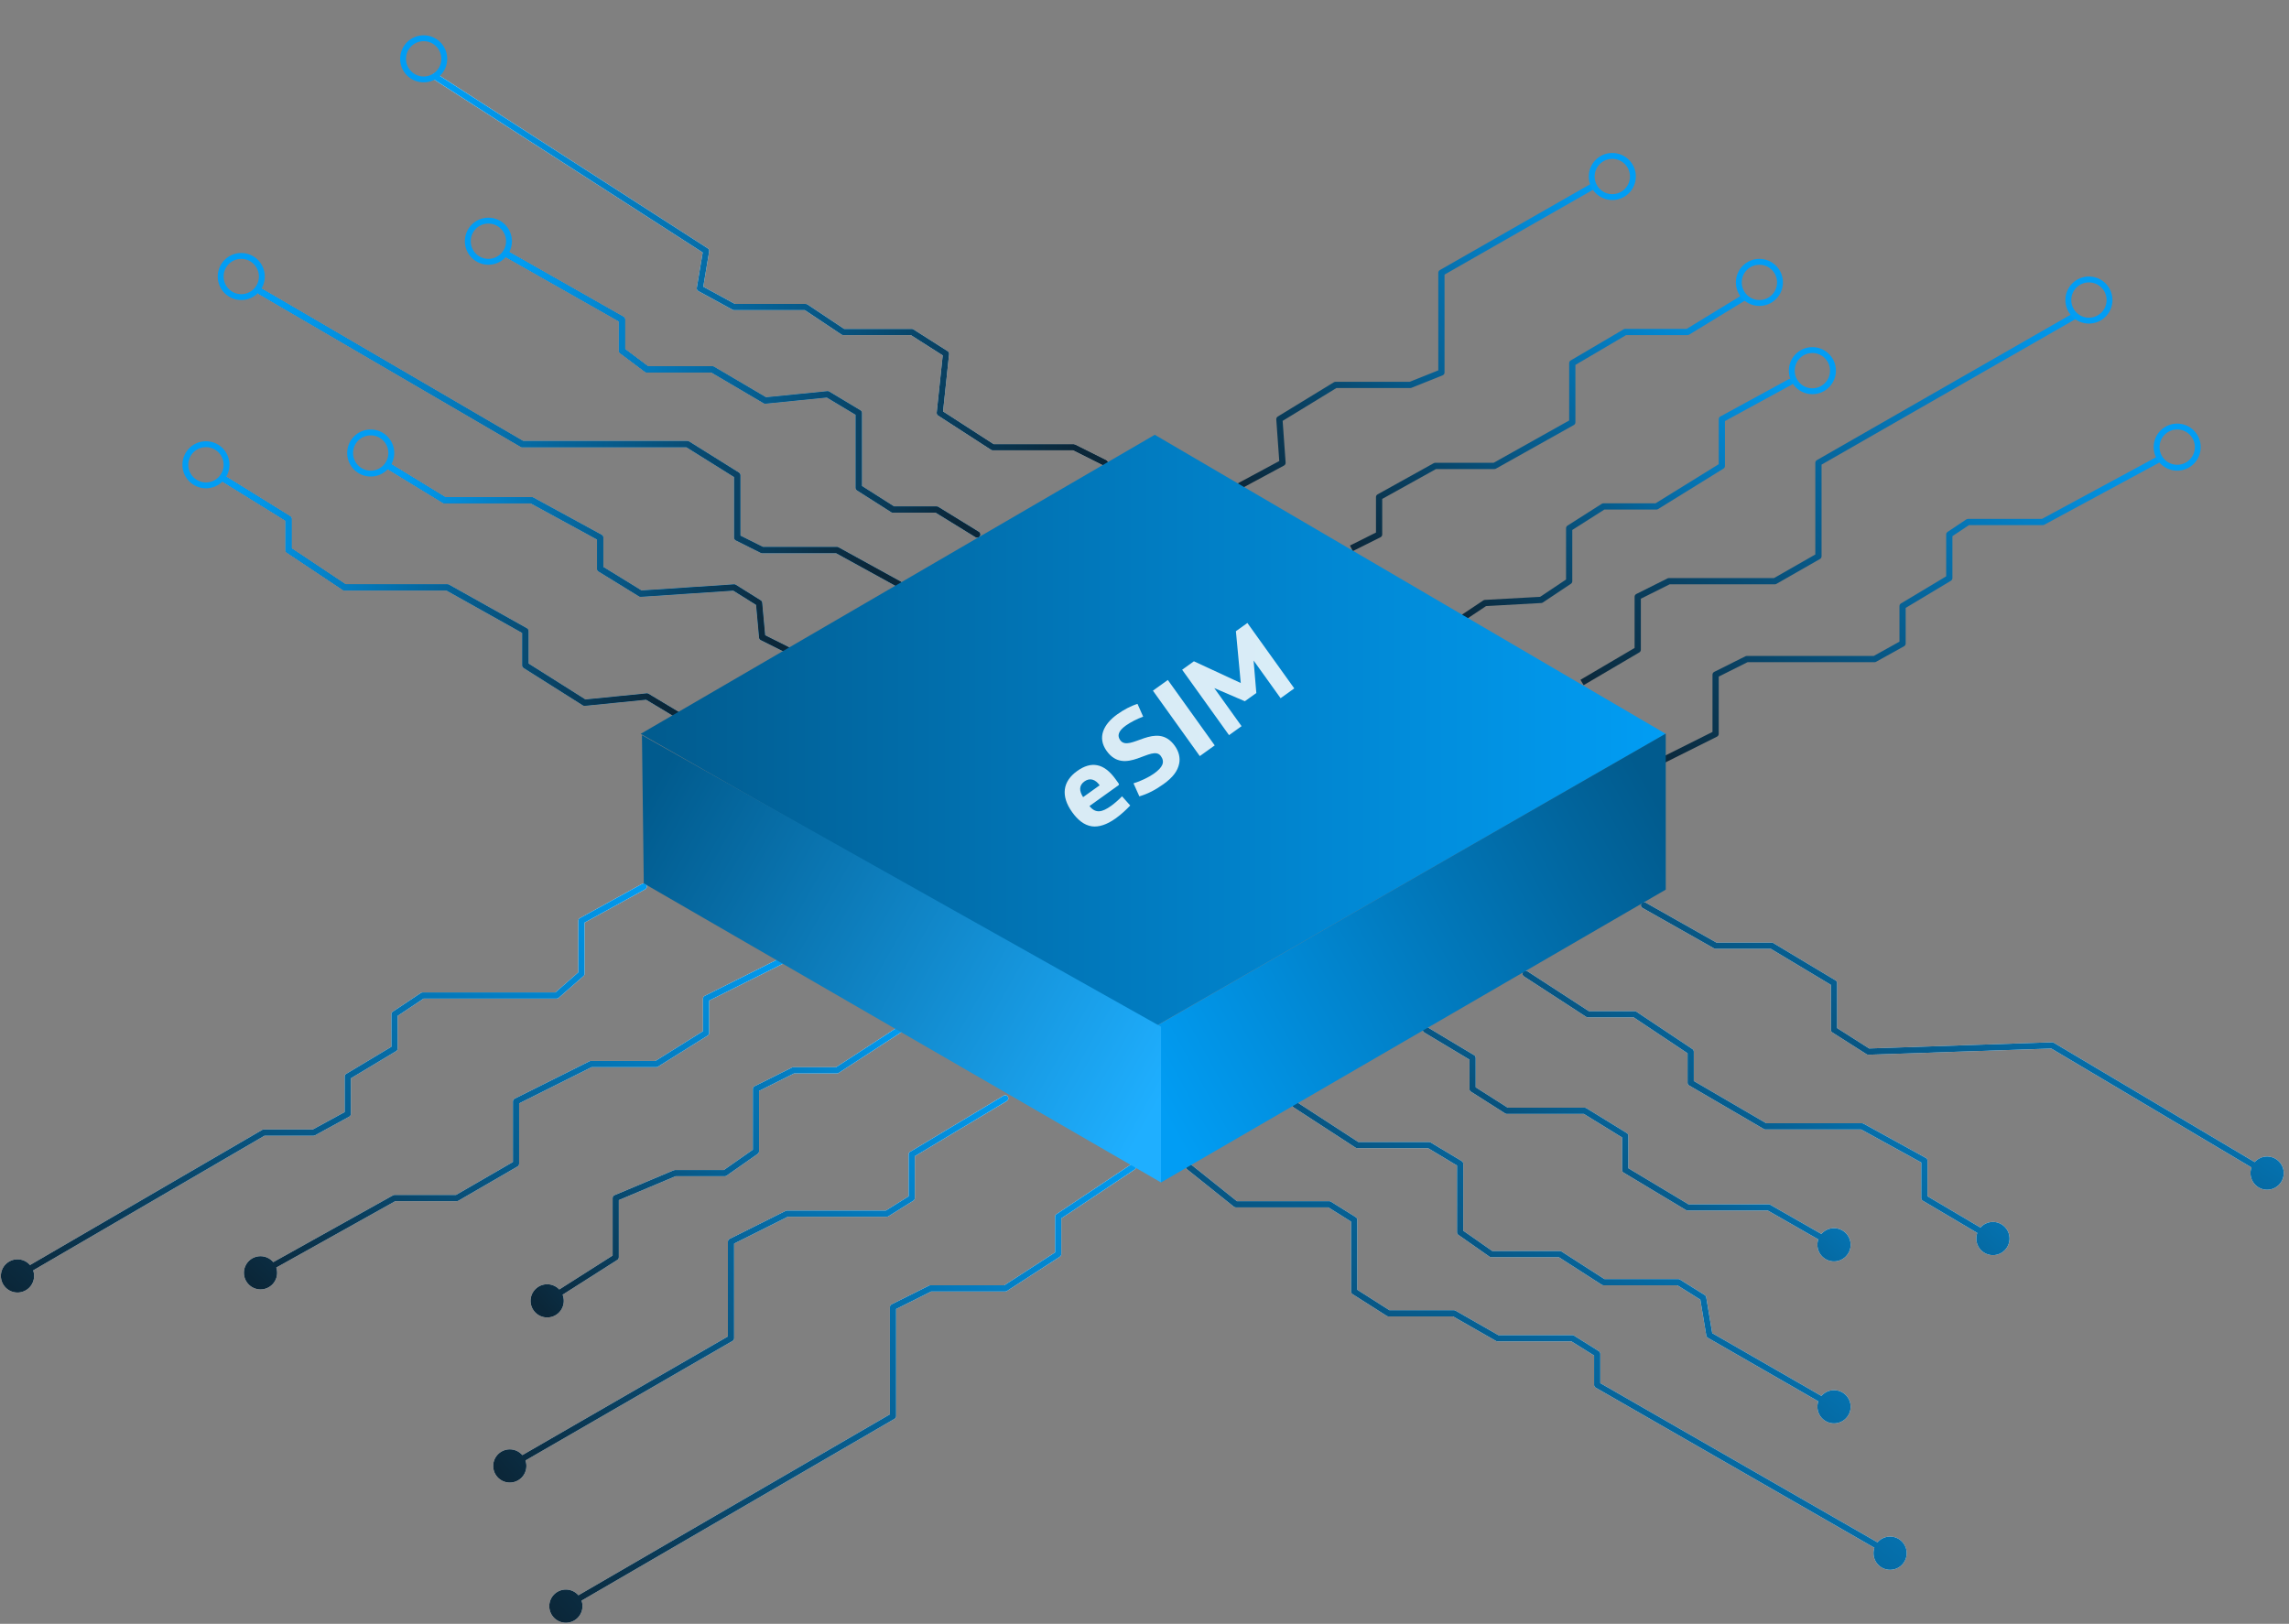 <svg width="389" height="276" viewBox="0 0 389 276" fill="none" xmlns="http://www.w3.org/2000/svg">
<rect x="0" y="0" width="389" height="276" fill="#808080" stroke="none"/>
<path d="M202.399 197.924C202.171 197.742 201.838 197.779 201.655 198.007C201.472 198.235 201.509 198.569 201.738 198.751L202.399 197.924ZM210.011 204.692L209.68 205.106C209.774 205.181 209.891 205.222 210.011 205.222V204.692ZM225.897 204.692L226.177 204.243C226.093 204.19 225.996 204.163 225.897 204.163V204.692ZM230.133 207.34H230.662C230.662 207.157 230.568 206.987 230.413 206.891L230.133 207.34ZM230.133 219.519H229.603C229.603 219.7 229.696 219.868 229.849 219.965L230.133 219.519ZM235.957 223.225L235.673 223.672C235.758 223.726 235.857 223.755 235.957 223.755V223.225ZM247.077 223.225L247.34 222.765C247.26 222.72 247.17 222.696 247.077 222.696V223.225ZM254.491 227.461L254.228 227.921C254.308 227.967 254.398 227.991 254.491 227.991V227.461ZM267.199 227.461L267.48 227.012C267.396 226.96 267.298 226.932 267.199 226.932V227.461ZM271.435 230.109H271.965C271.965 229.926 271.871 229.757 271.716 229.66L271.435 230.109ZM271.435 235.404H270.906C270.906 235.594 271.007 235.769 271.171 235.863L271.435 235.404ZM318.386 263.998C318.386 265.558 319.65 266.822 321.21 266.822C322.77 266.822 324.034 265.558 324.034 263.998C324.034 262.438 322.77 261.174 321.21 261.174C319.65 261.174 318.386 262.438 318.386 263.998ZM201.738 198.751L209.68 205.106L210.342 204.279L202.399 197.924L201.738 198.751ZM210.011 205.222H225.897V204.163H210.011V205.222ZM225.616 205.141L229.852 207.789L230.413 206.891L226.177 204.243L225.616 205.141ZM229.603 207.34V219.519H230.662V207.34H229.603ZM229.849 219.965L235.673 223.672L236.242 222.778L230.417 219.072L229.849 219.965ZM235.957 223.755H247.077V222.696H235.957V223.755ZM246.815 223.685L254.228 227.921L254.753 227.002L247.34 222.765L246.815 223.685ZM254.491 227.991H267.199V226.932H254.491V227.991ZM266.918 227.91L271.155 230.558L271.716 229.66L267.48 227.012L266.918 227.91ZM270.906 230.109V235.404H271.965V230.109H270.906ZM271.171 235.863L320.946 264.457L321.474 263.539L271.699 234.945L271.171 235.863Z" fill="white"/>
<path d="M202.399 197.924C202.171 197.742 201.838 197.779 201.655 198.007C201.472 198.235 201.509 198.569 201.738 198.751L202.399 197.924ZM210.011 204.692L209.68 205.106C209.774 205.181 209.891 205.222 210.011 205.222V204.692ZM225.897 204.692L226.177 204.243C226.093 204.19 225.996 204.163 225.897 204.163V204.692ZM230.133 207.34H230.662C230.662 207.157 230.568 206.987 230.413 206.891L230.133 207.34ZM230.133 219.519H229.603C229.603 219.7 229.696 219.868 229.849 219.965L230.133 219.519ZM235.957 223.225L235.673 223.672C235.758 223.726 235.857 223.755 235.957 223.755V223.225ZM247.077 223.225L247.34 222.765C247.26 222.72 247.17 222.696 247.077 222.696V223.225ZM254.491 227.461L254.228 227.921C254.308 227.967 254.398 227.991 254.491 227.991V227.461ZM267.199 227.461L267.48 227.012C267.396 226.96 267.298 226.932 267.199 226.932V227.461ZM271.435 230.109H271.965C271.965 229.926 271.871 229.757 271.716 229.66L271.435 230.109ZM271.435 235.404H270.906C270.906 235.594 271.007 235.769 271.171 235.863L271.435 235.404ZM318.386 263.998C318.386 265.558 319.65 266.822 321.21 266.822C322.77 266.822 324.034 265.558 324.034 263.998C324.034 262.438 322.77 261.174 321.21 261.174C319.65 261.174 318.386 262.438 318.386 263.998ZM201.738 198.751L209.68 205.106L210.342 204.279L202.399 197.924L201.738 198.751ZM210.011 205.222H225.897V204.163H210.011V205.222ZM225.616 205.141L229.852 207.789L230.413 206.891L226.177 204.243L225.616 205.141ZM229.603 207.34V219.519H230.662V207.34H229.603ZM229.849 219.965L235.673 223.672L236.242 222.778L230.417 219.072L229.849 219.965ZM235.957 223.755H247.077V222.696H235.957V223.755ZM246.815 223.685L254.228 227.921L254.753 227.002L247.34 222.765L246.815 223.685ZM254.491 227.991H267.199V226.932H254.491V227.991ZM266.918 227.91L271.155 230.558L271.716 229.66L267.48 227.012L266.918 227.91ZM270.906 230.109V235.404H271.965V230.109H270.906ZM271.171 235.863L320.946 264.457L321.474 263.539L271.699 234.945L271.171 235.863Z" fill="url(#paint0_linear_1790_4269)"/>
<path d="M115.23 121.558L109.934 118.381L99.344 119.44L89.283 113.086V107.261L76.045 99.848H58.571L49.04 93.493V88.198L37.92 81.314" stroke="white" stroke-width="1.059" stroke-linecap="round" stroke-linejoin="round"/>
<path d="M115.23 121.558L109.934 118.381L99.344 119.44L89.283 113.086V107.261L76.045 99.848H58.571L49.04 93.493V88.198L37.92 81.314" stroke="url(#paint1_linear_1790_4269)" stroke-width="1.059" stroke-linecap="round" stroke-linejoin="round"/>
<path d="M115.23 121.558L109.934 118.381L99.344 119.44L89.283 113.086V107.261L76.045 99.848H58.571L49.04 93.493V88.198L37.92 81.314" stroke="url(#paint2_linear_1790_4269)" stroke-width="1.059" stroke-linecap="round" stroke-linejoin="round"/>
<path d="M133.764 110.439L129.527 108.321L128.998 102.496L124.762 99.849L108.876 100.907L101.993 96.671V91.376L90.343 85.022H75.517L65.985 79.197" stroke="white" stroke-width="1.059" stroke-linecap="round" stroke-linejoin="round"/>
<path d="M133.764 110.439L129.527 108.321L128.998 102.496L124.762 99.849L108.876 100.907L101.993 96.671V91.376L90.343 85.022H75.517L65.985 79.197" stroke="url(#paint3_linear_1790_4269)" stroke-width="1.059" stroke-linecap="round" stroke-linejoin="round"/>
<path d="M133.764 110.439L129.527 108.321L128.998 102.496L124.762 99.849L108.876 100.907L101.993 96.671V91.376L90.343 85.022H75.517L65.985 79.197" stroke="url(#paint4_linear_1790_4269)" stroke-width="1.059" stroke-linecap="round" stroke-linejoin="round"/>
<path d="M220.362 187.303C220.117 187.144 219.789 187.213 219.629 187.458C219.47 187.704 219.539 188.032 219.785 188.191L220.362 187.303ZM230.664 194.631L230.375 195.075C230.461 195.131 230.561 195.16 230.664 195.16V194.631ZM242.843 194.631L243.115 194.177C243.033 194.127 242.938 194.101 242.843 194.101V194.631ZM248.138 197.808H248.667C248.667 197.622 248.57 197.45 248.41 197.354L248.138 197.808ZM248.138 209.457H247.608C247.608 209.63 247.692 209.792 247.834 209.891L248.138 209.457ZM253.433 213.164L253.129 213.598C253.218 213.66 253.324 213.693 253.433 213.693V213.164ZM265.082 213.164L265.369 212.719C265.283 212.664 265.184 212.634 265.082 212.634V213.164ZM272.496 217.93L272.209 218.375C272.295 218.43 272.394 218.459 272.496 218.459V217.93ZM285.204 217.93L285.485 217.481C285.4 217.428 285.303 217.4 285.204 217.4V217.93ZM289.44 220.577L289.962 220.49C289.937 220.34 289.849 220.209 289.721 220.128L289.44 220.577ZM290.499 226.931L289.977 227.018C290.003 227.175 290.098 227.311 290.235 227.39L290.499 226.931ZM308.856 239.11C308.856 240.67 310.12 241.934 311.68 241.934C313.24 241.934 314.504 240.67 314.504 239.11C314.504 237.551 313.24 236.286 311.68 236.286C310.12 236.286 308.856 237.551 308.856 239.11ZM219.785 188.191L230.375 195.075L230.952 194.187L220.362 187.303L219.785 188.191ZM230.664 195.16H242.843V194.101H230.664V195.16ZM242.57 195.085L247.865 198.262L248.41 197.354L243.115 194.177L242.57 195.085ZM247.608 197.808V209.457H248.667V197.808H247.608ZM247.834 209.891L253.129 213.598L253.737 212.73L248.441 209.024L247.834 209.891ZM253.433 213.693H265.082V212.634H253.433V213.693ZM264.796 213.609L272.209 218.375L272.782 217.484L265.369 212.719L264.796 213.609ZM272.496 218.459H285.204V217.4H272.496V218.459ZM284.923 218.379L289.159 221.026L289.721 220.128L285.485 217.481L284.923 218.379ZM288.918 220.664L289.977 227.018L291.021 226.844L289.962 220.49L288.918 220.664ZM290.235 227.39L311.416 239.569L311.944 238.651L290.763 226.472L290.235 227.39Z" fill="white"/>
<path d="M220.362 187.303C220.117 187.144 219.789 187.213 219.629 187.458C219.47 187.704 219.539 188.032 219.785 188.191L220.362 187.303ZM230.664 194.631L230.375 195.075C230.461 195.131 230.561 195.16 230.664 195.16V194.631ZM242.843 194.631L243.115 194.177C243.033 194.127 242.938 194.101 242.843 194.101V194.631ZM248.138 197.808H248.667C248.667 197.622 248.57 197.45 248.41 197.354L248.138 197.808ZM248.138 209.457H247.608C247.608 209.63 247.692 209.792 247.834 209.891L248.138 209.457ZM253.433 213.164L253.129 213.598C253.218 213.66 253.324 213.693 253.433 213.693V213.164ZM265.082 213.164L265.369 212.719C265.283 212.664 265.184 212.634 265.082 212.634V213.164ZM272.496 217.93L272.209 218.375C272.295 218.43 272.394 218.459 272.496 218.459V217.93ZM285.204 217.93L285.485 217.481C285.4 217.428 285.303 217.4 285.204 217.4V217.93ZM289.44 220.577L289.962 220.49C289.937 220.34 289.849 220.209 289.721 220.128L289.44 220.577ZM290.499 226.931L289.977 227.018C290.003 227.175 290.098 227.311 290.235 227.39L290.499 226.931ZM308.856 239.11C308.856 240.67 310.12 241.934 311.68 241.934C313.24 241.934 314.504 240.67 314.504 239.11C314.504 237.551 313.24 236.286 311.68 236.286C310.12 236.286 308.856 237.551 308.856 239.11ZM219.785 188.191L230.375 195.075L230.952 194.187L220.362 187.303L219.785 188.191ZM230.664 195.16H242.843V194.101H230.664V195.16ZM242.57 195.085L247.865 198.262L248.41 197.354L243.115 194.177L242.57 195.085ZM247.608 197.808V209.457H248.667V197.808H247.608ZM247.834 209.891L253.129 213.598L253.737 212.73L248.441 209.024L247.834 209.891ZM253.433 213.693H265.082V212.634H253.433V213.693ZM264.796 213.609L272.209 218.375L272.782 217.484L265.369 212.719L264.796 213.609ZM272.496 218.459H285.204V217.4H272.496V218.459ZM284.923 218.379L289.159 221.026L289.721 220.128L285.485 217.481L284.923 218.379ZM288.918 220.664L289.977 227.018L291.021 226.844L289.962 220.49L288.918 220.664ZM290.235 227.39L311.416 239.569L311.944 238.651L290.763 226.472L290.235 227.39Z" fill="url(#paint5_linear_1790_4269)"/>
<path d="M242.584 174.586C242.333 174.436 242.008 174.517 241.857 174.768C241.707 175.018 241.788 175.344 242.039 175.494L242.584 174.586ZM250.254 179.806H250.784C250.784 179.62 250.686 179.447 250.527 179.352L250.254 179.806ZM250.254 185.101H249.725C249.725 185.282 249.817 185.45 249.97 185.548L250.254 185.101ZM256.079 188.808L255.795 189.254C255.88 189.308 255.978 189.337 256.079 189.337V188.808ZM269.317 188.808L269.594 188.357C269.511 188.305 269.415 188.278 269.317 188.278V188.808ZM276.201 193.044H276.73C276.73 192.86 276.635 192.689 276.478 192.593L276.201 193.044ZM276.201 198.868H275.671C275.671 199.054 275.769 199.227 275.928 199.322L276.201 198.868ZM286.791 205.223L286.519 205.677C286.601 205.726 286.695 205.752 286.791 205.752V205.223ZM300.558 205.223L300.821 204.763C300.741 204.717 300.651 204.693 300.558 204.693V205.223ZM308.854 211.577C308.854 213.136 310.119 214.401 311.678 214.401C313.238 214.401 314.502 213.136 314.502 211.577C314.502 210.017 313.238 208.753 311.678 208.753C310.119 208.753 308.854 210.017 308.854 211.577ZM242.039 175.494L249.982 180.26L250.527 179.352L242.584 174.586L242.039 175.494ZM249.725 179.806V185.101H250.784V179.806H249.725ZM249.97 185.548L255.795 189.254L256.363 188.361L250.539 184.654L249.97 185.548ZM256.079 189.337H269.317V188.278H256.079V189.337ZM269.039 189.258L275.923 193.495L276.478 192.593L269.594 188.357L269.039 189.258ZM275.671 193.044V198.868H276.73V193.044H275.671ZM275.928 199.322L286.519 205.677L287.063 204.768L276.473 198.414L275.928 199.322ZM286.791 205.752H300.558V204.693H286.791V205.752ZM300.296 205.682L311.416 212.037L311.941 211.117L300.821 204.763L300.296 205.682Z" fill="white"/>
<path d="M242.584 174.586C242.333 174.436 242.008 174.517 241.857 174.768C241.707 175.018 241.788 175.344 242.039 175.494L242.584 174.586ZM250.254 179.806H250.784C250.784 179.62 250.686 179.447 250.527 179.352L250.254 179.806ZM250.254 185.101H249.725C249.725 185.282 249.817 185.45 249.97 185.548L250.254 185.101ZM256.079 188.808L255.795 189.254C255.88 189.308 255.978 189.337 256.079 189.337V188.808ZM269.317 188.808L269.594 188.357C269.511 188.305 269.415 188.278 269.317 188.278V188.808ZM276.201 193.044H276.73C276.73 192.86 276.635 192.689 276.478 192.593L276.201 193.044ZM276.201 198.868H275.671C275.671 199.054 275.769 199.227 275.928 199.322L276.201 198.868ZM286.791 205.223L286.519 205.677C286.601 205.726 286.695 205.752 286.791 205.752V205.223ZM300.558 205.223L300.821 204.763C300.741 204.717 300.651 204.693 300.558 204.693V205.223ZM308.854 211.577C308.854 213.136 310.119 214.401 311.678 214.401C313.238 214.401 314.502 213.136 314.502 211.577C314.502 210.017 313.238 208.753 311.678 208.753C310.119 208.753 308.854 210.017 308.854 211.577ZM242.039 175.494L249.982 180.26L250.527 179.352L242.584 174.586L242.039 175.494ZM249.725 179.806V185.101H250.784V179.806H249.725ZM249.97 185.548L255.795 189.254L256.363 188.361L250.539 184.654L249.97 185.548ZM256.079 189.337H269.317V188.278H256.079V189.337ZM269.039 189.258L275.923 193.495L276.478 192.593L269.594 188.357L269.039 189.258ZM275.671 193.044V198.868H276.73V193.044H275.671ZM275.928 199.322L286.519 205.677L287.063 204.768L276.473 198.414L275.928 199.322ZM286.791 205.752H300.558V204.693H286.791V205.752ZM300.296 205.682L311.416 212.037L311.941 211.117L300.821 204.763L300.296 205.682Z" fill="url(#paint6_linear_1790_4269)"/>
<path d="M192.833 198.778C193.076 198.616 193.142 198.287 192.98 198.044C192.818 197.801 192.489 197.735 192.246 197.897L192.833 198.778ZM179.831 206.81L179.537 206.37C179.39 206.468 179.301 206.633 179.301 206.81H179.831ZM179.831 213.164L180.118 213.609C180.269 213.511 180.36 213.344 180.36 213.164H179.831ZM170.829 218.989V219.519C170.931 219.519 171.031 219.489 171.117 219.434L170.829 218.989ZM158.121 218.989V218.46C158.038 218.46 157.957 218.479 157.884 218.515L158.121 218.989ZM151.766 222.166L151.53 221.693C151.35 221.782 151.237 221.966 151.237 222.166H151.766ZM151.766 240.699L152.032 241.157C152.195 241.062 152.296 240.888 152.296 240.699H151.766ZM93.343 273C93.343 274.56 94.607 275.824 96.167 275.824C97.727 275.824 98.991 274.56 98.991 273C98.991 271.44 97.727 270.176 96.167 270.176C94.607 270.176 93.343 271.44 93.343 273ZM192.246 197.897L179.537 206.37L180.125 207.251L192.833 198.778L192.246 197.897ZM179.301 206.81V213.164H180.36V206.81H179.301ZM179.543 212.72L170.541 218.545L171.117 219.434L180.118 213.609L179.543 212.72ZM170.829 218.46H158.121V219.519H170.829V218.46ZM157.884 218.515L151.53 221.693L152.003 222.64L158.357 219.463L157.884 218.515ZM151.237 222.166V240.699H152.296V222.166H151.237ZM151.5 240.241L95.901 272.542L96.433 273.458L152.032 241.157L151.5 240.241Z" fill="white"/>
<path d="M192.833 198.778C193.076 198.616 193.142 198.287 192.98 198.044C192.818 197.801 192.489 197.735 192.246 197.897L192.833 198.778ZM179.831 206.81L179.537 206.37C179.39 206.468 179.301 206.633 179.301 206.81H179.831ZM179.831 213.164L180.118 213.609C180.269 213.511 180.36 213.344 180.36 213.164H179.831ZM170.829 218.989V219.519C170.931 219.519 171.031 219.489 171.117 219.434L170.829 218.989ZM158.121 218.989V218.46C158.038 218.46 157.957 218.479 157.884 218.515L158.121 218.989ZM151.766 222.166L151.53 221.693C151.35 221.782 151.237 221.966 151.237 222.166H151.766ZM151.766 240.699L152.032 241.157C152.195 241.062 152.296 240.888 152.296 240.699H151.766ZM93.343 273C93.343 274.56 94.607 275.824 96.167 275.824C97.727 275.824 98.991 274.56 98.991 273C98.991 271.44 97.727 270.176 96.167 270.176C94.607 270.176 93.343 271.44 93.343 273ZM192.246 197.897L179.537 206.37L180.125 207.251L192.833 198.778L192.246 197.897ZM179.301 206.81V213.164H180.36V206.81H179.301ZM179.543 212.72L170.541 218.545L171.117 219.434L180.118 213.609L179.543 212.72ZM170.829 218.46H158.121V219.519H170.829V218.46ZM157.884 218.515L151.53 221.693L152.003 222.64L158.357 219.463L157.884 218.515ZM151.237 222.166V240.699H152.296V222.166H151.237ZM151.5 240.241L95.901 272.542L96.433 273.458L152.032 241.157L151.5 240.241Z" fill="url(#paint7_linear_1790_4269)"/>
<path d="M171.102 187.143C171.352 186.992 171.434 186.667 171.283 186.416C171.133 186.165 170.807 186.084 170.557 186.234L171.102 187.143ZM154.944 196.22L154.671 195.766C154.512 195.861 154.414 196.034 154.414 196.22H154.944ZM154.944 203.633L155.224 204.082C155.379 203.985 155.473 203.816 155.473 203.633H154.944ZM150.707 206.281V206.81C150.807 206.81 150.904 206.782 150.988 206.73L150.707 206.281ZM133.763 206.281V205.751C133.681 205.751 133.6 205.77 133.526 205.807L133.763 206.281ZM124.232 211.046L123.995 210.573C123.815 210.662 123.702 210.846 123.702 211.046H124.232ZM124.232 227.461L124.496 227.92C124.66 227.825 124.761 227.651 124.761 227.461H124.232ZM83.812 249.172C83.812 250.731 85.076 251.996 86.636 251.996C88.195 251.996 89.46 250.731 89.46 249.172C89.46 247.612 88.195 246.347 86.636 246.347C85.076 246.347 83.812 247.612 83.812 249.172ZM170.557 186.234L154.671 195.766L155.216 196.674L171.102 187.143L170.557 186.234ZM154.414 196.22V203.633H155.473V196.22H154.414ZM154.663 203.184L150.427 205.832L150.988 206.73L155.224 204.082L154.663 203.184ZM150.707 205.751H133.763V206.81H150.707V205.751ZM133.526 205.807L123.995 210.573L124.468 211.52L134 206.754L133.526 205.807ZM123.702 211.046V227.461H124.761V211.046H123.702ZM123.967 227.003L86.371 248.713L86.9 249.63L124.496 227.92L123.967 227.003Z" fill="white"/>
<path d="M171.102 187.143C171.352 186.992 171.434 186.667 171.283 186.416C171.133 186.165 170.807 186.084 170.557 186.234L171.102 187.143ZM154.944 196.22L154.671 195.766C154.512 195.861 154.414 196.034 154.414 196.22H154.944ZM154.944 203.633L155.224 204.082C155.379 203.985 155.473 203.816 155.473 203.633H154.944ZM150.707 206.281V206.81C150.807 206.81 150.904 206.782 150.988 206.73L150.707 206.281ZM133.763 206.281V205.751C133.681 205.751 133.6 205.77 133.526 205.807L133.763 206.281ZM124.232 211.046L123.995 210.573C123.815 210.662 123.702 210.846 123.702 211.046H124.232ZM124.232 227.461L124.496 227.92C124.66 227.825 124.761 227.651 124.761 227.461H124.232ZM83.812 249.172C83.812 250.731 85.076 251.996 86.636 251.996C88.195 251.996 89.46 250.731 89.46 249.172C89.46 247.612 88.195 246.347 86.636 246.347C85.076 246.347 83.812 247.612 83.812 249.172ZM170.557 186.234L154.671 195.766L155.216 196.674L171.102 187.143L170.557 186.234ZM154.414 196.22V203.633H155.473V196.22H154.414ZM154.663 203.184L150.427 205.832L150.988 206.73L155.224 204.082L154.663 203.184ZM150.707 205.751H133.763V206.81H150.707V205.751ZM133.526 205.807L123.995 210.573L124.468 211.52L134 206.754L133.526 205.807ZM123.702 211.046V227.461H124.761V211.046H123.702ZM123.967 227.003L86.371 248.713L86.9 249.63L124.496 227.92L123.967 227.003Z" fill="url(#paint8_linear_1790_4269)"/>
<path d="M153.113 175.484C153.359 175.325 153.428 174.997 153.269 174.751C153.109 174.506 152.781 174.437 152.536 174.596L153.113 175.484ZM142.234 181.924V182.453C142.337 182.453 142.437 182.424 142.523 182.368L142.234 181.924ZM134.821 181.924V181.394C134.739 181.394 134.658 181.413 134.584 181.45L134.821 181.924ZM128.467 185.101L128.23 184.627C128.051 184.717 127.937 184.9 127.937 185.101H128.467ZM128.467 195.691L128.771 196.125C128.912 196.026 128.996 195.864 128.996 195.691H128.467ZM123.172 199.398V199.927C123.28 199.927 123.386 199.894 123.475 199.832L123.172 199.398ZM114.699 199.398V198.868C114.629 198.868 114.559 198.882 114.494 198.91L114.699 199.398ZM104.639 203.634L104.433 203.146C104.237 203.229 104.109 203.421 104.109 203.634H104.639ZM104.639 213.695L104.923 214.142C105.076 214.044 105.168 213.876 105.168 213.695H104.639ZM90.165 221.108C90.165 222.668 91.43 223.932 92.989 223.932C94.549 223.932 95.813 222.668 95.813 221.108C95.813 219.548 94.549 218.284 92.989 218.284C91.43 218.284 90.165 219.548 90.165 221.108ZM152.536 174.596L141.946 181.48L142.523 182.368L153.113 175.484L152.536 174.596ZM142.234 181.394H134.821V182.453H142.234V181.394ZM134.584 181.45L128.23 184.627L128.704 185.574L135.058 182.397L134.584 181.45ZM127.937 185.101V195.691H128.996V185.101H127.937ZM128.163 195.257L122.868 198.964L123.475 199.832L128.771 196.125L128.163 195.257ZM123.172 198.868H114.699V199.927H123.172V198.868ZM114.494 198.91L104.433 203.146L104.844 204.122L114.905 199.886L114.494 198.91ZM104.109 203.634V213.695H105.168V203.634H104.109ZM104.354 213.248L92.705 220.661L93.273 221.555L104.923 214.142L104.354 213.248Z" fill="white"/>
<path d="M153.113 175.484C153.359 175.325 153.428 174.997 153.269 174.751C153.109 174.506 152.781 174.437 152.536 174.596L153.113 175.484ZM142.234 181.924V182.453C142.337 182.453 142.437 182.424 142.523 182.368L142.234 181.924ZM134.821 181.924V181.394C134.739 181.394 134.658 181.413 134.584 181.45L134.821 181.924ZM128.467 185.101L128.23 184.627C128.051 184.717 127.937 184.9 127.937 185.101H128.467ZM128.467 195.691L128.771 196.125C128.912 196.026 128.996 195.864 128.996 195.691H128.467ZM123.172 199.398V199.927C123.28 199.927 123.386 199.894 123.475 199.832L123.172 199.398ZM114.699 199.398V198.868C114.629 198.868 114.559 198.882 114.494 198.91L114.699 199.398ZM104.639 203.634L104.433 203.146C104.237 203.229 104.109 203.421 104.109 203.634H104.639ZM104.639 213.695L104.923 214.142C105.076 214.044 105.168 213.876 105.168 213.695H104.639ZM90.165 221.108C90.165 222.668 91.43 223.932 92.989 223.932C94.549 223.932 95.813 222.668 95.813 221.108C95.813 219.548 94.549 218.284 92.989 218.284C91.43 218.284 90.165 219.548 90.165 221.108ZM152.536 174.596L141.946 181.48L142.523 182.368L153.113 175.484L152.536 174.596ZM142.234 181.394H134.821V182.453H142.234V181.394ZM134.584 181.45L128.23 184.627L128.704 185.574L135.058 182.397L134.584 181.45ZM127.937 185.101V195.691H128.996V185.101H127.937ZM128.163 195.257L122.868 198.964L123.475 199.832L128.771 196.125L128.163 195.257ZM123.172 198.868H114.699V199.927H123.172V198.868ZM114.494 198.91L104.433 203.146L104.844 204.122L114.905 199.886L114.494 198.91ZM104.109 203.634V213.695H105.168V203.634H104.109ZM104.354 213.248L92.705 220.661L93.273 221.555L104.923 214.142L104.354 213.248Z" fill="url(#paint9_linear_1790_4269)"/>
<path d="M132.94 163.863C133.201 163.732 133.307 163.414 133.177 163.153C133.046 162.891 132.728 162.785 132.466 162.916L132.94 163.863ZM119.994 169.744L119.758 169.27C119.578 169.36 119.465 169.543 119.465 169.744H119.994ZM119.994 175.569L120.275 176.018C120.43 175.921 120.524 175.751 120.524 175.569H119.994ZM111.522 180.864V181.393C111.621 181.393 111.719 181.365 111.803 181.313L111.522 180.864ZM100.402 180.864V180.334C100.32 180.334 100.239 180.353 100.166 180.39L100.402 180.864ZM87.694 187.218L87.457 186.744C87.278 186.834 87.164 187.017 87.164 187.218H87.694ZM87.694 197.808L87.959 198.267C88.123 198.172 88.223 197.997 88.223 197.808H87.694ZM77.633 203.633V204.163C77.726 204.163 77.818 204.138 77.898 204.091L77.633 203.633ZM67.043 203.633V203.103C66.952 203.103 66.864 203.127 66.785 203.171L67.043 203.633ZM41.449 216.341C41.449 217.901 42.714 219.166 44.273 219.166C45.833 219.166 47.097 217.901 47.097 216.341C47.097 214.782 45.833 213.517 44.273 213.517C42.714 213.517 41.449 214.782 41.449 216.341ZM132.466 162.916L119.758 169.27L120.231 170.217L132.94 163.863L132.466 162.916ZM119.465 169.744V175.569H120.524V169.744H119.465ZM119.714 175.12L111.242 180.415L111.803 181.313L120.275 176.018L119.714 175.12ZM111.522 180.334H100.402V181.393H111.522V180.334ZM100.166 180.39L87.457 186.744L87.931 187.692L100.639 181.337L100.166 180.39ZM87.164 187.218V197.808H88.223V187.218H87.164ZM87.429 197.35L77.368 203.175L77.898 204.091L87.959 198.267L87.429 197.35ZM77.633 203.103H67.043V204.163H77.633V203.103ZM66.785 203.171L44.015 215.879L44.532 216.804L67.301 204.095L66.785 203.171Z" fill="white"/>
<path d="M132.94 163.863C133.201 163.732 133.307 163.414 133.177 163.153C133.046 162.891 132.728 162.785 132.466 162.916L132.94 163.863ZM119.994 169.744L119.758 169.27C119.578 169.36 119.465 169.543 119.465 169.744H119.994ZM119.994 175.569L120.275 176.018C120.43 175.921 120.524 175.751 120.524 175.569H119.994ZM111.522 180.864V181.393C111.621 181.393 111.719 181.365 111.803 181.313L111.522 180.864ZM100.402 180.864V180.334C100.32 180.334 100.239 180.353 100.166 180.39L100.402 180.864ZM87.694 187.218L87.457 186.744C87.278 186.834 87.164 187.017 87.164 187.218H87.694ZM87.694 197.808L87.959 198.267C88.123 198.172 88.223 197.997 88.223 197.808H87.694ZM77.633 203.633V204.163C77.726 204.163 77.818 204.138 77.898 204.091L77.633 203.633ZM67.043 203.633V203.103C66.952 203.103 66.864 203.127 66.785 203.171L67.043 203.633ZM41.449 216.341C41.449 217.901 42.714 219.166 44.273 219.166C45.833 219.166 47.097 217.901 47.097 216.341C47.097 214.782 45.833 213.517 44.273 213.517C42.714 213.517 41.449 214.782 41.449 216.341ZM132.466 162.916L119.758 169.27L120.231 170.217L132.94 163.863L132.466 162.916ZM119.465 169.744V175.569H120.524V169.744H119.465ZM119.714 175.12L111.242 180.415L111.803 181.313L120.275 176.018L119.714 175.12ZM111.522 180.334H100.402V181.393H111.522V180.334ZM100.166 180.39L87.457 186.744L87.931 187.692L100.639 181.337L100.166 180.39ZM87.164 187.218V197.808H88.223V187.218H87.164ZM87.429 197.35L77.368 203.175L77.898 204.091L87.959 198.267L87.429 197.35ZM77.633 203.103H67.043V204.163H77.633V203.103ZM66.785 203.171L44.015 215.879L44.532 216.804L67.301 204.095L66.785 203.171Z" fill="url(#paint10_linear_1790_4269)"/>
<path d="M109.66 151.146C109.916 151.005 110.01 150.683 109.869 150.426C109.728 150.17 109.406 150.077 109.15 150.218L109.66 151.146ZM98.814 156.506L98.559 156.042C98.39 156.135 98.285 156.313 98.285 156.506H98.814ZM98.814 165.508L99.163 165.907C99.278 165.806 99.344 165.661 99.344 165.508H98.814ZM94.578 169.215V169.744C94.707 169.744 94.83 169.698 94.927 169.613L94.578 169.215ZM71.809 169.215V168.685C71.704 168.685 71.602 168.716 71.515 168.774L71.809 169.215ZM67.043 172.392L66.75 171.951C66.602 172.049 66.514 172.215 66.514 172.392H67.043ZM67.043 178.217L67.316 178.671C67.475 178.575 67.573 178.403 67.573 178.217H67.043ZM59.101 182.982L58.828 182.528C58.669 182.624 58.571 182.796 58.571 182.982H59.101ZM59.101 189.336L59.354 189.801C59.524 189.709 59.63 189.53 59.63 189.336H59.101ZM53.276 192.514V193.043C53.364 193.043 53.452 193.021 53.529 192.978L53.276 192.514ZM44.804 192.514V191.984C44.71 191.984 44.618 192.009 44.537 192.056L44.804 192.514ZM0.148 216.871C0.148 218.431 1.412 219.695 2.972 219.695C4.531 219.695 5.796 218.431 5.796 216.871C5.796 215.312 4.531 214.047 2.972 214.047C1.412 214.047 0.148 215.312 0.148 216.871ZM109.15 150.218L98.559 156.042L99.07 156.97L109.66 151.146L109.15 150.218ZM98.285 156.506V165.508H99.344V156.506H98.285ZM98.466 165.11L94.23 168.816L94.927 169.613L99.163 165.907L98.466 165.11ZM94.578 168.685H71.809V169.744H94.578V168.685ZM71.515 168.774L66.75 171.951L67.337 172.832L72.103 169.655L71.515 168.774ZM66.514 172.392V178.217H67.573V172.392H66.514ZM66.771 177.763L58.828 182.528L59.373 183.436L67.316 178.671L66.771 177.763ZM58.571 182.982V189.336H59.63V182.982H58.571ZM58.847 188.872L53.022 192.049L53.529 192.978L59.354 189.801L58.847 188.872ZM53.276 191.984H44.804V193.043H53.276V191.984ZM44.537 192.056L2.705 216.414L3.238 217.329L45.07 192.971L44.537 192.056Z" fill="white"/>
<path d="M109.66 151.146C109.916 151.005 110.01 150.683 109.869 150.426C109.728 150.17 109.406 150.077 109.15 150.218L109.66 151.146ZM98.814 156.506L98.559 156.042C98.39 156.135 98.285 156.313 98.285 156.506H98.814ZM98.814 165.508L99.163 165.907C99.278 165.806 99.344 165.661 99.344 165.508H98.814ZM94.578 169.215V169.744C94.707 169.744 94.83 169.698 94.927 169.613L94.578 169.215ZM71.809 169.215V168.685C71.704 168.685 71.602 168.716 71.515 168.774L71.809 169.215ZM67.043 172.392L66.75 171.951C66.602 172.049 66.514 172.215 66.514 172.392H67.043ZM67.043 178.217L67.316 178.671C67.475 178.575 67.573 178.403 67.573 178.217H67.043ZM59.101 182.982L58.828 182.528C58.669 182.624 58.571 182.796 58.571 182.982H59.101ZM59.101 189.336L59.354 189.801C59.524 189.709 59.63 189.53 59.63 189.336H59.101ZM53.276 192.514V193.043C53.364 193.043 53.452 193.021 53.529 192.978L53.276 192.514ZM44.804 192.514V191.984C44.71 191.984 44.618 192.009 44.537 192.056L44.804 192.514ZM0.148 216.871C0.148 218.431 1.412 219.695 2.972 219.695C4.531 219.695 5.796 218.431 5.796 216.871C5.796 215.312 4.531 214.047 2.972 214.047C1.412 214.047 0.148 215.312 0.148 216.871ZM109.15 150.218L98.559 156.042L99.07 156.97L109.66 151.146L109.15 150.218ZM98.285 156.506V165.508H99.344V156.506H98.285ZM98.466 165.11L94.23 168.816L94.927 169.613L99.163 165.907L98.466 165.11ZM94.578 168.685H71.809V169.744H94.578V168.685ZM71.515 168.774L66.75 171.951L67.337 172.832L72.103 169.655L71.515 168.774ZM66.514 172.392V178.217H67.573V172.392H66.514ZM66.771 177.763L58.828 182.528L59.373 183.436L67.316 178.671L66.771 177.763ZM58.571 182.982V189.336H59.63V182.982H58.571ZM58.847 188.872L53.022 192.049L53.529 192.978L59.354 189.801L58.847 188.872ZM53.276 191.984H44.804V193.043H53.276V191.984ZM44.537 192.056L2.705 216.414L3.238 217.329L45.07 192.971L44.537 192.056Z" fill="url(#paint11_linear_1790_4269)"/>
<path d="M259.544 165.064C259.299 164.904 258.971 164.974 258.812 165.219C258.653 165.464 258.722 165.792 258.967 165.952L259.544 165.064ZM269.846 172.392L269.558 172.836C269.644 172.891 269.744 172.921 269.846 172.921V172.392ZM277.789 172.392L278.083 171.951C277.996 171.893 277.894 171.862 277.789 171.862V172.392ZM287.32 178.746H287.85C287.85 178.569 287.761 178.403 287.614 178.305L287.32 178.746ZM287.32 184.041H286.791C286.791 184.229 286.891 184.403 287.053 184.498L287.32 184.041ZM300.029 191.454L299.762 191.912C299.843 191.959 299.935 191.984 300.029 191.984V191.454ZM316.444 191.454L316.699 190.99C316.621 190.947 316.533 190.925 316.444 190.925V191.454ZM327.034 197.279H327.564C327.564 197.086 327.459 196.908 327.289 196.815L327.034 197.279ZM327.034 203.633H326.505C326.505 203.82 326.604 203.994 326.765 204.089L327.034 203.633ZM335.859 210.517C335.859 212.077 337.124 213.341 338.684 213.341C340.243 213.341 341.508 212.077 341.508 210.517C341.508 208.957 340.243 207.693 338.684 207.693C337.124 207.693 335.859 208.957 335.859 210.517ZM258.967 165.952L269.558 172.836L270.135 171.948L259.544 165.064L258.967 165.952ZM269.846 172.921H277.789V171.862H269.846V172.921ZM277.495 172.832L287.027 179.186L287.614 178.305L278.083 171.951L277.495 172.832ZM286.791 178.746V184.041H287.85V178.746H286.791ZM287.053 184.498L299.762 191.912L300.296 190.997L287.587 183.584L287.053 184.498ZM300.029 191.984H316.444V190.925H300.029V191.984ZM316.189 191.918L326.779 197.743L327.289 196.815L316.699 190.99L316.189 191.918ZM326.505 197.279V203.633H327.564V197.279H326.505ZM326.765 204.089L338.414 210.973L338.953 210.061L327.304 203.177L326.765 204.089Z" fill="white"/>
<path d="M259.544 165.064C259.299 164.904 258.971 164.974 258.812 165.219C258.653 165.464 258.722 165.792 258.967 165.952L259.544 165.064ZM269.846 172.392L269.558 172.836C269.644 172.891 269.744 172.921 269.846 172.921V172.392ZM277.789 172.392L278.083 171.951C277.996 171.893 277.894 171.862 277.789 171.862V172.392ZM287.32 178.746H287.85C287.85 178.569 287.761 178.403 287.614 178.305L287.32 178.746ZM287.32 184.041H286.791C286.791 184.229 286.891 184.403 287.053 184.498L287.32 184.041ZM300.029 191.454L299.762 191.912C299.843 191.959 299.935 191.984 300.029 191.984V191.454ZM316.444 191.454L316.699 190.99C316.621 190.947 316.533 190.925 316.444 190.925V191.454ZM327.034 197.279H327.564C327.564 197.086 327.459 196.908 327.289 196.815L327.034 197.279ZM327.034 203.633H326.505C326.505 203.82 326.604 203.994 326.765 204.089L327.034 203.633ZM335.859 210.517C335.859 212.077 337.124 213.341 338.684 213.341C340.243 213.341 341.508 212.077 341.508 210.517C341.508 208.957 340.243 207.693 338.684 207.693C337.124 207.693 335.859 208.957 335.859 210.517ZM258.967 165.952L269.558 172.836L270.135 171.948L259.544 165.064L258.967 165.952ZM269.846 172.921H277.789V171.862H269.846V172.921ZM277.495 172.832L287.027 179.186L287.614 178.305L278.083 171.951L277.495 172.832ZM286.791 178.746V184.041H287.85V178.746H286.791ZM287.053 184.498L299.762 191.912L300.296 190.997L287.587 183.584L287.053 184.498ZM300.029 191.984H316.444V190.925H300.029V191.984ZM316.189 191.918L326.779 197.743L327.289 196.815L316.699 190.99L316.189 191.918ZM326.505 197.279V203.633H327.564V197.279H326.505ZM326.765 204.089L338.414 210.973L338.953 210.061L327.304 203.177L326.765 204.089Z" fill="url(#paint12_linear_1790_4269)"/>
<path d="M279.638 153.397C279.384 153.254 279.061 153.343 278.917 153.598C278.773 153.852 278.863 154.175 279.117 154.319L279.638 153.397ZM291.557 160.742L291.296 161.203C291.376 161.248 291.466 161.272 291.557 161.272V160.742ZM301.088 160.742L301.361 160.288C301.278 160.239 301.184 160.213 301.088 160.213V160.742ZM311.679 167.096H312.208C312.208 166.91 312.11 166.738 311.951 166.642L311.679 167.096ZM311.679 175.039H311.149C311.149 175.22 311.241 175.389 311.394 175.486L311.679 175.039ZM317.503 178.746L317.219 179.192C317.309 179.25 317.414 179.279 317.521 179.275L317.503 178.746ZM348.745 177.687L349.015 177.231C348.928 177.18 348.828 177.154 348.727 177.157L348.745 177.687ZM382.457 199.397C382.457 200.957 383.722 202.221 385.281 202.221C386.841 202.221 388.106 200.957 388.106 199.397C388.106 197.837 386.841 196.573 385.281 196.573C383.722 196.573 382.457 197.837 382.457 199.397ZM279.117 154.319L291.296 161.203L291.817 160.281L279.638 153.397L279.117 154.319ZM291.557 161.272H301.088V160.213H291.557V161.272ZM300.816 161.196L311.406 167.55L311.951 166.642L301.361 160.288L300.816 161.196ZM311.149 167.096V175.039H312.208V167.096H311.149ZM311.394 175.486L317.219 179.192L317.787 178.299L311.963 174.592L311.394 175.486ZM317.521 179.275L348.763 178.216L348.727 177.157L317.485 178.217L317.521 179.275ZM348.474 178.142L385.011 199.852L385.552 198.942L349.015 177.231L348.474 178.142Z" fill="white"/>
<path d="M279.638 153.397C279.384 153.254 279.061 153.343 278.917 153.598C278.773 153.852 278.863 154.175 279.117 154.319L279.638 153.397ZM291.557 160.742L291.296 161.203C291.376 161.248 291.466 161.272 291.557 161.272V160.742ZM301.088 160.742L301.361 160.288C301.278 160.239 301.184 160.213 301.088 160.213V160.742ZM311.679 167.096H312.208C312.208 166.91 312.11 166.738 311.951 166.642L311.679 167.096ZM311.679 175.039H311.149C311.149 175.22 311.241 175.389 311.394 175.486L311.679 175.039ZM317.503 178.746L317.219 179.192C317.309 179.25 317.414 179.279 317.521 179.275L317.503 178.746ZM348.745 177.687L349.015 177.231C348.928 177.18 348.828 177.154 348.727 177.157L348.745 177.687ZM382.457 199.397C382.457 200.957 383.722 202.221 385.281 202.221C386.841 202.221 388.106 200.957 388.106 199.397C388.106 197.837 386.841 196.573 385.281 196.573C383.722 196.573 382.457 197.837 382.457 199.397ZM279.117 154.319L291.296 161.203L291.817 160.281L279.638 153.397L279.117 154.319ZM291.557 161.272H301.088V160.213H291.557V161.272ZM300.816 161.196L311.406 167.55L311.951 166.642L301.361 160.288L300.816 161.196ZM311.149 167.096V175.039H312.208V167.096H311.149ZM311.394 175.486L317.219 179.192L317.787 178.299L311.963 174.592L311.394 175.486ZM317.521 179.275L348.763 178.216L348.727 177.157L317.485 178.217L317.521 179.275ZM348.474 178.142L385.011 199.852L385.552 198.942L349.015 177.231L348.474 178.142Z" fill="url(#paint13_linear_1790_4269)"/>
<path d="M152.825 99.319L142.234 93.494H129.526L125.29 91.376V80.785L116.817 75.49H88.753L44.273 49.544" stroke="white" stroke-width="1.059" stroke-linecap="round" stroke-linejoin="round"/>
<path d="M152.825 99.319L142.234 93.494H129.526L125.29 91.376V80.785L116.817 75.49H88.753L44.273 49.544" stroke="url(#paint14_linear_1790_4269)" stroke-width="1.059" stroke-linecap="round" stroke-linejoin="round"/>
<path d="M152.825 99.319L142.234 93.494H129.526L125.29 91.376V80.785L116.817 75.49H88.753L44.273 49.544" stroke="url(#paint15_linear_1790_4269)" stroke-width="1.059" stroke-linecap="round" stroke-linejoin="round"/>
<path d="M166.063 90.847L159.179 86.611H151.766L145.941 82.904V70.196L140.646 67.019L130.055 68.078L121.054 62.783H109.934L105.698 59.605V54.31L86.106 43.19" stroke="white" stroke-width="1.059" stroke-linecap="round" stroke-linejoin="round"/>
<path d="M166.063 90.847L159.179 86.611H151.766L145.941 82.904V70.196L140.646 67.019L130.055 68.078L121.054 62.783H109.934L105.698 59.605V54.31L86.106 43.19" stroke="url(#paint16_linear_1790_4269)" stroke-width="1.059" stroke-linecap="round" stroke-linejoin="round"/>
<path d="M166.063 90.847L159.179 86.611H151.766L145.941 82.904V70.196L140.646 67.019L130.055 68.078L121.054 62.783H109.934L105.698 59.605V54.31L86.106 43.19" stroke="url(#paint17_linear_1790_4269)" stroke-width="1.059" stroke-linecap="round" stroke-linejoin="round"/>
<path d="M187.773 78.667L182.478 76.019H168.711L159.709 70.195L160.768 60.134L154.943 56.427H143.294L136.94 52.191H124.761L118.936 49.014L119.997 42.657L73.934 13" stroke="white" stroke-width="1.059" stroke-linecap="round" stroke-linejoin="round"/>
<path d="M187.773 78.667L182.478 76.019H168.711L159.709 70.195L160.768 60.134L154.943 56.427H143.294L136.94 52.191H124.761L118.936 49.014L119.997 42.657L73.934 13" stroke="url(#paint18_linear_1790_4269)" stroke-width="1.059" stroke-linecap="round" stroke-linejoin="round"/>
<path d="M210.819 81.906L210.353 82.158L210.855 83.09L211.321 82.839L210.819 81.906ZM217.954 78.666L218.205 79.132C218.389 79.034 218.497 78.836 218.482 78.628L217.954 78.666ZM217.425 71.253L217.148 70.801C216.979 70.904 216.882 71.093 216.896 71.291L217.425 71.253ZM226.956 65.428V64.899C226.858 64.899 226.763 64.926 226.68 64.976L226.956 65.428ZM239.664 65.428V65.958C239.732 65.958 239.798 65.945 239.861 65.92L239.664 65.428ZM244.959 63.31L245.156 63.802C245.357 63.721 245.489 63.527 245.489 63.31H244.959ZM244.959 46.366L244.697 45.906C244.532 46 244.43 46.175 244.43 46.366H244.959ZM211.321 82.839L218.205 79.132L217.703 78.2L210.819 81.906L211.321 82.839ZM218.482 78.628L217.953 71.215L216.896 71.291L217.426 78.704L218.482 78.628ZM217.701 71.705L227.232 65.88L226.68 64.976L217.148 70.801L217.701 71.705ZM226.956 65.958H239.664V64.899H226.956V65.958ZM239.861 65.92L245.156 63.802L244.763 62.819L239.468 64.937L239.861 65.92ZM245.489 63.31V46.366H244.43V63.31H245.489ZM245.222 46.825L271.169 31.999L270.643 31.079L244.697 45.906L245.222 46.825Z" fill="url(#paint19_linear_1790_4269)"/>
<path d="M229.896 92.489L229.422 92.726L229.896 93.673L230.37 93.437L229.896 92.489ZM234.369 90.845L234.606 91.319C234.785 91.229 234.898 91.046 234.898 90.845H234.369ZM234.369 84.491L234.112 84.028C233.944 84.121 233.839 84.298 233.839 84.491H234.369ZM243.9 79.195V78.666C243.81 78.666 243.722 78.689 243.643 78.733L243.9 79.195ZM253.961 79.195V79.725C254.052 79.725 254.141 79.702 254.22 79.657L253.961 79.195ZM267.199 71.782L267.458 72.244C267.625 72.151 267.729 71.974 267.729 71.782H267.199ZM267.199 61.721L266.931 61.265C266.769 61.36 266.67 61.534 266.67 61.721H267.199ZM276.201 56.426V55.897C276.106 55.897 276.014 55.922 275.932 55.97L276.201 56.426ZM286.791 56.426V56.956C286.889 56.956 286.984 56.929 287.067 56.878L286.791 56.426ZM296.599 51.053C296.848 50.901 296.927 50.575 296.774 50.325C296.622 50.076 296.296 49.997 296.046 50.15L296.599 51.053ZM230.37 93.437L234.606 91.319L234.132 90.371L229.896 92.489L230.37 93.437ZM234.898 90.845V84.491H233.839V90.845H234.898ZM234.626 84.954L244.157 79.658L243.643 78.733L234.112 84.028L234.626 84.954ZM243.9 79.725H253.961V78.666H243.9V79.725ZM254.22 79.657L267.458 72.244L266.94 71.32L253.702 78.734L254.22 79.657ZM267.729 71.782V61.721H266.67V71.782H267.729ZM267.468 62.178L276.469 56.883L275.932 55.97L266.931 61.265L267.468 62.178ZM276.201 56.956H286.791V55.897H276.201V56.956ZM287.067 56.878L296.599 51.053L296.046 50.15L286.515 55.974L287.067 56.878Z" fill="url(#paint20_linear_1790_4269)"/>
<path d="M248.902 104.173L248.461 104.466L249.048 105.348L249.489 105.054L248.902 104.173ZM252.372 102.495L252.343 101.966C252.249 101.972 252.157 102.002 252.079 102.055L252.372 102.495ZM261.904 101.966L261.933 102.494C262.028 102.489 262.119 102.459 262.197 102.406L261.904 101.966ZM266.669 98.789L266.963 99.229C267.11 99.131 267.199 98.966 267.199 98.789H266.669ZM266.669 89.787L266.385 89.34C266.232 89.437 266.14 89.606 266.14 89.787H266.669ZM272.494 86.08V85.551C272.393 85.551 272.295 85.579 272.21 85.633L272.494 86.08ZM281.496 86.08V86.61C281.594 86.61 281.691 86.582 281.775 86.53L281.496 86.08ZM292.616 79.196L292.894 79.647C293.05 79.55 293.145 79.38 293.145 79.196H292.616ZM292.616 71.254L292.362 70.789C292.192 70.882 292.086 71.06 292.086 71.254H292.616ZM304.519 65.364C304.775 65.224 304.87 64.903 304.73 64.646C304.59 64.389 304.268 64.294 304.012 64.435L304.519 65.364ZM249.489 105.054L252.666 102.936L252.079 102.055L248.902 104.173L249.489 105.054ZM252.402 103.024L261.933 102.494L261.874 101.437L252.343 101.966L252.402 103.024ZM262.197 102.406L266.963 99.229L266.376 98.348L261.61 101.525L262.197 102.406ZM267.199 98.789V89.787H266.14V98.789H267.199ZM266.954 90.234L272.778 86.527L272.21 85.633L266.385 89.34L266.954 90.234ZM272.494 86.61H281.496V85.551H272.494V86.61ZM281.775 86.53L292.894 79.647L292.337 78.746L281.217 85.63L281.775 86.53ZM293.145 79.196V71.254H292.086V79.196H293.145ZM292.869 71.719L304.519 65.364L304.012 64.435L292.362 70.789L292.869 71.719Z" fill="url(#paint21_linear_1790_4269)"/>
<path d="M269.049 115.276L268.592 115.545L269.129 116.458L269.586 116.189L269.049 115.276ZM278.319 110.438L278.588 110.894C278.749 110.799 278.849 110.625 278.849 110.438H278.319ZM278.319 101.436L278.082 100.962C277.903 101.052 277.79 101.235 277.79 101.436H278.319ZM283.614 98.788V98.259C283.532 98.259 283.451 98.278 283.378 98.315L283.614 98.788ZM301.618 98.788V99.318C301.71 99.318 301.801 99.294 301.881 99.248L301.618 98.788ZM309.031 94.552L309.294 95.012C309.459 94.918 309.561 94.742 309.561 94.552H309.031ZM309.031 78.667L308.768 78.207C308.603 78.302 308.502 78.477 308.502 78.667H309.031ZM352.715 54.239C352.969 54.093 353.057 53.77 352.911 53.516C352.766 53.262 352.442 53.175 352.188 53.32L352.715 54.239ZM269.586 116.189L278.588 110.894L278.051 109.981L269.049 115.276L269.586 116.189ZM278.849 110.438V101.436H277.79V110.438H278.849ZM278.556 101.91L283.851 99.262L283.378 98.315L278.082 100.962L278.556 101.91ZM283.614 99.318H301.618V98.259H283.614V99.318ZM301.881 99.248L309.294 95.012L308.769 94.092L301.355 98.329L301.881 99.248ZM309.561 94.552V78.667H308.502V94.552H309.561ZM309.295 79.126L352.715 54.239L352.188 53.32L308.768 78.207L309.295 79.126Z" fill="url(#paint22_linear_1790_4269)"/>
<path d="M282.847 128.497L282.374 128.734L282.847 129.681L283.321 129.444L282.847 128.497ZM291.556 124.734L291.793 125.208C291.972 125.118 292.086 124.935 292.086 124.734H291.556ZM291.556 114.673L291.319 114.2C291.14 114.29 291.027 114.473 291.027 114.673H291.556ZM296.851 112.026V111.496C296.769 111.496 296.688 111.515 296.615 111.552L296.851 112.026ZM318.562 112.026V112.555C318.652 112.555 318.74 112.532 318.819 112.489L318.562 112.026ZM323.327 109.378L323.584 109.841C323.753 109.748 323.857 109.571 323.857 109.378H323.327ZM323.327 103.024L323.055 102.57C322.895 102.666 322.798 102.838 322.798 103.024H323.327ZM331.27 98.258L331.543 98.713C331.702 98.617 331.8 98.444 331.8 98.258H331.27ZM331.27 90.845L330.976 90.405C330.829 90.503 330.741 90.668 330.741 90.845H331.27ZM334.447 88.727V88.198C334.343 88.198 334.24 88.228 334.153 88.287L334.447 88.727ZM347.156 88.727V89.257C347.244 89.257 347.33 89.235 347.407 89.193L347.156 88.727ZM367 78.603C367.257 78.463 367.353 78.142 367.214 77.885C367.075 77.628 366.753 77.532 366.496 77.671L367 78.603ZM283.321 129.444L291.793 125.208L291.319 124.261L282.847 128.497L283.321 129.444ZM292.086 124.734V114.673H291.027V124.734H292.086ZM291.793 115.147L297.088 112.499L296.615 111.552L291.319 114.2L291.793 115.147ZM296.851 112.555H318.562V111.496H296.851V112.555ZM318.819 112.489L323.584 109.841L323.07 108.915L318.305 111.563L318.819 112.489ZM323.857 109.378V103.024H322.798V109.378H323.857ZM323.6 103.478L331.543 98.713L330.998 97.804L323.055 102.57L323.6 103.478ZM331.8 98.258V90.845H330.741V98.258H331.8ZM331.564 91.286L334.741 89.168L334.153 88.287L330.976 90.405L331.564 91.286ZM334.447 89.257H347.156V88.198H334.447V89.257ZM347.407 89.193L367 78.603L366.496 77.671L346.904 88.261L347.407 89.193Z" fill="url(#paint23_linear_1790_4269)"/>
<path d="M196.246 174.51L283.087 124.735L196.246 73.901L108.876 124.735L196.246 174.51Z" fill="url(#paint24_linear_1790_4269)"/>
<path d="M283.084 151.21V124.693L196.643 174.306L197.302 200.985L283.084 151.21Z" fill="url(#paint25_linear_1790_4269)"/>
<path d="M197.306 200.984V174.509L109.095 124.959L109.406 150.151L197.306 200.984Z" fill="url(#paint26_linear_1790_4269)"/>
<circle cx="274" cy="30" r="3.5" stroke="#019DF4"/>
<circle cx="299" cy="48" r="3.5" stroke="#019DF4"/>
<circle cx="308" cy="63" r="3.5" stroke="#019DF4"/>
<circle cx="355" cy="51" r="3.5" stroke="#019DF4"/>
<circle cx="370" cy="76" r="3.5" stroke="#019DF4"/>
<circle cx="72" cy="10" r="3.5" stroke="#019DF4"/>
<circle cx="83" cy="41" r="3.5" stroke="#019DF4"/>
<circle cx="41" cy="47" r="3.5" stroke="#019DF4"/>
<circle cx="63" cy="77" r="3.5" stroke="#019DF4"/>
<circle cx="35" cy="79" r="3.5" stroke="#019DF4"/>
<path opacity="0.85" d="M189.59 139.112C188.094 140.184 186.705 140.614 185.556 140.453C184.212 140.259 183.12 139.32 182.211 138.052C180.208 135.255 180.613 132.8 183.051 131.052C185.441 129.34 187.606 129.683 189.587 132.446L190.111 133.178C190.204 133.308 190.174 133.403 190.044 133.496L185.151 137.003C186.183 138.306 187.28 138.086 188.84 136.967C189.409 136.559 190.164 135.896 190.684 135.351L192.074 136.913C191.415 137.607 190.582 138.401 189.59 139.112ZM184.067 135.491L186.88 133.476C186.157 132.468 185.22 132.155 184.293 132.819C183.35 133.495 183.382 134.432 184.067 135.491ZM197.724 133.283C196.309 134.297 195.027 134.945 193.626 135.359L192.629 133.145C193.849 132.787 195.285 132.078 196.098 131.496C197.594 130.424 198.013 129.533 197.279 128.508C195.788 126.428 191.198 132.005 188.064 127.632C186.445 125.373 187.506 123.111 189.879 121.41C190.952 120.641 192.239 119.965 193.311 119.64L194.272 121.806C193.187 122.214 192.107 122.767 191.326 123.326C189.961 124.305 189.871 125.107 190.372 125.806C191.933 127.984 196.535 122.423 199.646 126.763C200.356 127.755 200.586 128.796 200.397 129.768C200.14 131.059 199.317 132.142 197.724 133.283ZM203.898 128.514L195.93 117.394L198.466 115.577L206.434 126.697L203.898 128.514ZM208.866 124.954L200.898 113.834L202.897 112.401L210.859 116.095L210.034 107.287L211.985 105.889L219.953 117.008L217.629 118.674L213.039 112.269L213.503 117.792L211.552 119.19L206.359 116.957L210.996 123.427L208.866 124.954Z" fill="white"/>
<defs>
<linearGradient id="paint0_linear_1790_4269" x1="195.529" y1="261.434" x2="281.127" y2="160.847" gradientUnits="userSpaceOnUse">
<stop stop-color="#0B2739"/>
<stop offset="1" stop-color="#019DF4"/>
</linearGradient>
<linearGradient id="paint1_linear_1790_4269" x1="33.677" y1="119.986" x2="85.581" y2="55.412" gradientUnits="userSpaceOnUse">
<stop stop-color="#0B2739"/>
<stop offset="1" stop-color="#019DF4"/>
</linearGradient>
<linearGradient id="paint2_linear_1790_4269" x1="111.165" y1="124.564" x2="34.943" y2="112.105" gradientUnits="userSpaceOnUse">
<stop stop-color="#0B2739"/>
<stop offset="1" stop-color="#019DF4"/>
</linearGradient>
<linearGradient id="paint3_linear_1790_4269" x1="62.265" y1="109.219" x2="101.249" y2="54.447" gradientUnits="userSpaceOnUse">
<stop stop-color="#0B2739"/>
<stop offset="1" stop-color="#019DF4"/>
</linearGradient>
<linearGradient id="paint4_linear_1790_4269" x1="130.2" y1="112.772" x2="63.851" y2="100.525" gradientUnits="userSpaceOnUse">
<stop stop-color="#0B2739"/>
<stop offset="1" stop-color="#019DF4"/>
</linearGradient>
<linearGradient id="paint5_linear_1790_4269" x1="215.045" y1="237.104" x2="282.18" y2="159.562" gradientUnits="userSpaceOnUse">
<stop stop-color="#0B2739"/>
<stop offset="1" stop-color="#019DF4"/>
</linearGradient>
<linearGradient id="paint6_linear_1790_4269" x1="238.504" y1="210.15" x2="285.745" y2="152.067" gradientUnits="userSpaceOnUse">
<stop stop-color="#0B2739"/>
<stop offset="1" stop-color="#019DF4"/>
</linearGradient>
<linearGradient id="paint7_linear_1790_4269" x1="90.877" y1="270.084" x2="187.918" y2="188.965" gradientUnits="userSpaceOnUse">
<stop stop-color="#0B2739"/>
<stop offset="1" stop-color="#019DF4"/>
</linearGradient>
<linearGradient id="paint8_linear_1790_4269" x1="82.015" y1="246.731" x2="163.773" y2="175.386" gradientUnits="userSpaceOnUse">
<stop stop-color="#0B2739"/>
<stop offset="1" stop-color="#019DF4"/>
</linearGradient>
<linearGradient id="paint9_linear_1790_4269" x1="89.705" y1="219.309" x2="149.646" y2="168.889" gradientUnits="userSpaceOnUse">
<stop stop-color="#0B2739"/>
<stop offset="1" stop-color="#019DF4"/>
</linearGradient>
<linearGradient id="paint10_linear_1790_4269" x1="39.42" y1="214.273" x2="109.137" y2="138.874" gradientUnits="userSpaceOnUse">
<stop stop-color="#0B2739"/>
<stop offset="1" stop-color="#019DF4"/>
</linearGradient>
<linearGradient id="paint11_linear_1790_4269" x1="-2.87" y1="214.286" x2="84.472" y2="123.332" gradientUnits="userSpaceOnUse">
<stop stop-color="#0B2739"/>
<stop offset="1" stop-color="#019DF4"/>
</linearGradient>
<linearGradient id="paint12_linear_1790_4269" x1="254.896" y1="208.759" x2="313.812" y2="141.428" gradientUnits="userSpaceOnUse">
<stop stop-color="#0B2739"/>
<stop offset="1" stop-color="#019DF4"/>
</linearGradient>
<linearGradient id="paint13_linear_1790_4269" x1="273.565" y1="197.618" x2="328.993" y2="114.14" gradientUnits="userSpaceOnUse">
<stop stop-color="#0B2739"/>
<stop offset="1" stop-color="#019DF4"/>
</linearGradient>
<linearGradient id="paint14_linear_1790_4269" x1="38.315" y1="97.375" x2="100.318" y2="9.805" gradientUnits="userSpaceOnUse">
<stop stop-color="#0B2739"/>
<stop offset="1" stop-color="#019DF4"/>
</linearGradient>
<linearGradient id="paint15_linear_1790_4269" x1="147.117" y1="103.036" x2="40.892" y2="83.325" gradientUnits="userSpaceOnUse">
<stop stop-color="#0B2739"/>
<stop offset="1" stop-color="#019DF4"/>
</linearGradient>
<linearGradient id="paint16_linear_1790_4269" x1="81.717" y1="88.986" x2="144.439" y2="20.835" gradientUnits="userSpaceOnUse">
<stop stop-color="#0B2739"/>
<stop offset="1" stop-color="#019DF4"/>
</linearGradient>
<linearGradient id="paint17_linear_1790_4269" x1="161.859" y1="94.406" x2="82.537" y2="83.083" gradientUnits="userSpaceOnUse">
<stop stop-color="#0B2739"/>
<stop offset="1" stop-color="#019DF4"/>
</linearGradient>
<linearGradient id="paint18_linear_1790_4269" x1="181.788" y1="83.571" x2="69.006" y2="66.936" gradientUnits="userSpaceOnUse">
<stop stop-color="#0B2739"/>
<stop offset="1" stop-color="#019DF4"/>
</linearGradient>
<linearGradient id="paint19_linear_1790_4269" x1="207.786" y1="80.388" x2="272.521" y2="31.041" gradientUnits="userSpaceOnUse">
<stop stop-color="#0B2739"/>
<stop offset="1" stop-color="#019DF4"/>
</linearGradient>
<linearGradient id="paint20_linear_1790_4269" x1="226.5" y1="91.309" x2="282.441" y2="34.702" gradientUnits="userSpaceOnUse">
<stop stop-color="#0B2739"/>
<stop offset="1" stop-color="#019DF4"/>
</linearGradient>
<linearGradient id="paint21_linear_1790_4269" x1="246.173" y1="103.062" x2="298.319" y2="56.234" gradientUnits="userSpaceOnUse">
<stop stop-color="#0B2739"/>
<stop offset="1" stop-color="#019DF4"/>
</linearGradient>
<linearGradient id="paint22_linear_1790_4269" x1="264.754" y1="113.313" x2="345.774" y2="42.906" gradientUnits="userSpaceOnUse">
<stop stop-color="#0B2739"/>
<stop offset="1" stop-color="#019DF4"/>
</linearGradient>
<linearGradient id="paint23_linear_1790_4269" x1="278.492" y1="126.985" x2="345.489" y2="55.575" gradientUnits="userSpaceOnUse">
<stop stop-color="#0B2739"/>
<stop offset="1" stop-color="#019DF4"/>
</linearGradient>
<linearGradient id="paint24_linear_1790_4269" x1="109.095" y1="124.429" x2="283.135" y2="124.429" gradientUnits="userSpaceOnUse">
<stop stop-color="#015B8E"/>
<stop offset="1" stop-color="#019DF4"/>
</linearGradient>
<linearGradient id="paint25_linear_1790_4269" x1="283.132" y1="138.755" x2="196.112" y2="186.51" gradientUnits="userSpaceOnUse">
<stop stop-color="#015B8E"/>
<stop offset="1" stop-color="#019DF4"/>
</linearGradient>
<linearGradient id="paint26_linear_1790_4269" x1="109.095" y1="137.163" x2="197.176" y2="187.041" gradientUnits="userSpaceOnUse">
<stop stop-color="#015B8E"/>
<stop offset="1" stop-color="#1FAFFF"/>
</linearGradient>
</defs>
</svg>

